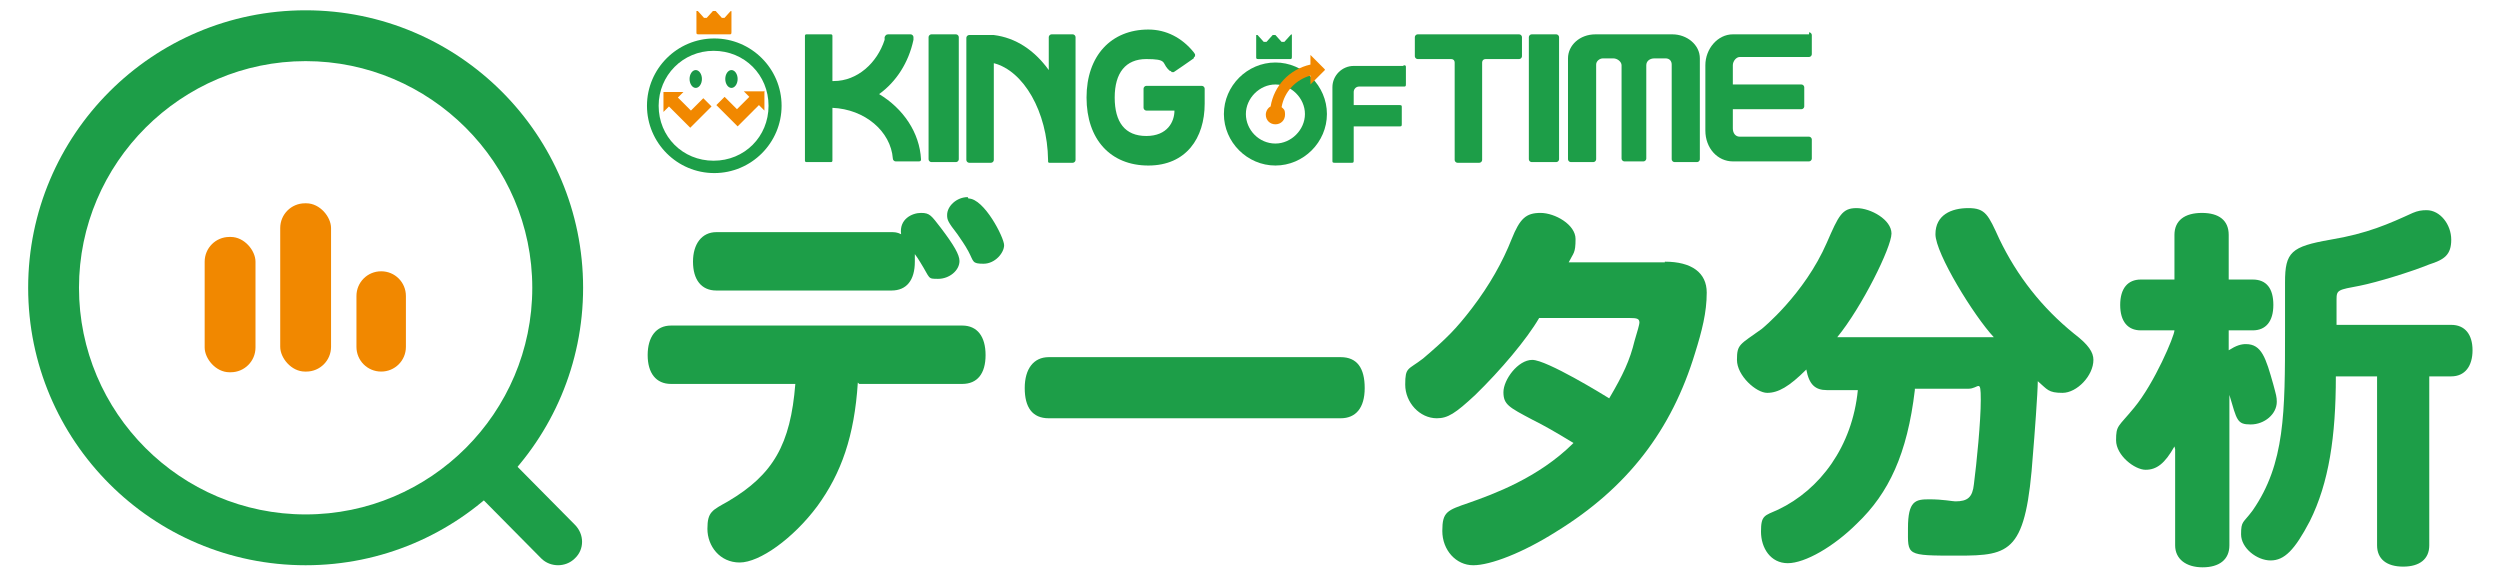 <?xml version="1.0" encoding="UTF-8"?>
<svg id="_レイヤー_1" data-name=" レイヤー 1" xmlns="http://www.w3.org/2000/svg" version="1.1" viewBox="0 0 364 84">
  <defs>
    <style>
      .cls-1 {
        fill: #f18800;
      }

      .cls-1, .cls-2, .cls-3 {
        stroke-width: 0px;
      }

      .cls-2 {
        fill: #199647;
      }

      .cls-3 {
        fill: #1d9e48;
      }
    </style>
  </defs>
  <g>
    <g>
      <path class="cls-3" d="M4.1,41.9c0,22.3,18.1,40.4,40.4,40.4s40.4-18.1,40.4-40.4S66.8,1.5,44.5,1.5,4.1,19.6,4.1,41.9ZM11.5,41.9c0-18.2,14.9-33,33-33s33,14.8,33,33-14.8,33-33,33S11.5,60.1,11.5,41.9Z"/>
      <path class="cls-3" d="M81.3,82.3c-.9,0-1.8-.3-2.5-1l-9.4-9.5c-1.4-1.4-1.4-3.6,0-4.9,1.4-1.4,3.5-1.4,4.9,0l9.4,9.5c1.4,1.4,1.4,3.6,0,4.9-.7.7-1.6,1-2.5,1Z"/>
    </g>
    <g>
      <rect class="cls-1" x="40.8" y="29.6" width="7.4" height="24.5" rx="3.6" ry="3.6"/>
      <rect class="cls-1" x="29.8" y="34.5" width="7.4" height="19.7" rx="3.6" ry="3.6"/>
      <path class="cls-1" d="M55.5,39.5h0c2,0,3.6,1.6,3.6,3.6v7.4c0,2-1.6,3.6-3.6,3.6h0c-2,0-3.6-1.6-3.6-3.6v-7.4c0-2,1.6-3.6,3.6-3.6Z"/>
    </g>
  </g>
  <g>
    <path class="cls-3" d="M124.9,55.7c-.5,7.8-2.4,13.2-5.9,18-3.5,4.7-8.4,8.2-11.3,8.2s-4.7-2.4-4.7-4.9.7-2.7,3-4c6.6-3.9,9.1-8.3,9.8-17.1h-18.1c-2.2,0-3.4-1.6-3.4-4.2s1.2-4.3,3.4-4.3h42.4c2.2,0,3.4,1.6,3.4,4.3s-1.2,4.2-3.4,4.2h-15,0ZM129.8,33.8c.4,0,.8,0,1.4.3-.3-2.2,1.6-3.1,2.9-3.1s1.5.4,2.9,2.2c1.9,2.5,2.7,3.9,2.7,4.8,0,1.4-1.5,2.6-3.1,2.6s-1.1,0-2.6-2.4c-.3-.5-.5-.8-.8-1.2,0,.4,0,.7,0,1.1,0,2.7-1.2,4.2-3.4,4.2h-25.5c-2.2,0-3.4-1.6-3.4-4.2s1.3-4.3,3.4-4.3h25.5ZM141,28.9c2.3,0,5.2,5.7,5.2,6.8s-1.3,2.7-3,2.7-1.4-.3-2.2-1.8c-.6-1.1-1-1.6-1.6-2.5-1.4-1.8-1.5-2.1-1.5-2.8,0-1.3,1.4-2.6,3-2.6h0Z"/>
    <path class="cls-3" d="M152.7,60.9c-2.4,0-3.5-1.6-3.5-4.4s1.3-4.5,3.5-4.5h42.5c2.4,0,3.5,1.6,3.5,4.5s-1.3,4.4-3.5,4.4h-42.5,0Z"/>
    <path class="cls-3" d="M242.4,38.1c3.9,0,6.1,1.6,6.1,4.5s-.7,5.6-1.7,8.8c-3.4,11.2-9.8,19.6-20.2,26-4.9,3.1-9.6,4.9-12.1,4.9s-4.5-2.2-4.5-5,.7-3,3.9-4.1c3.4-1.2,10.1-3.6,15.2-8.7-2.8-1.7-4.2-2.5-6-3.4-3.4-1.8-4.2-2.2-4.2-4s2.1-4.7,4.2-4.7,10.4,5.1,11.2,5.6c2-3.4,3-5.5,3.7-8.4.4-1.3.7-2.4.7-2.6,0-.6-.3-.7-1.5-.7h-13.1c-1.8,3.1-5.6,7.6-9.3,11.2-2.9,2.7-4,3.4-5.6,3.4-2.5,0-4.6-2.3-4.6-4.9s.4-2.1,2.6-3.8c3.4-2.9,4.8-4.3,7.1-7.3,2.6-3.4,4.5-6.8,5.8-10.1,1.2-3,2.1-3.8,4.2-3.8s5.1,1.7,5.1,3.8-.3,2-1,3.4h14v-.2Z"/>
    <path class="cls-3" d="M278.8,56.8c-1.1,9.3-3.8,15-8.4,19.4-3.4,3.4-7.6,5.8-10.1,5.8s-3.9-2.2-3.9-4.6.5-2.3,2.5-3.2c6.1-2.9,10.8-9.2,11.6-17.4h-4.5c-1.7,0-2.6-.8-3-3-2.5,2.5-4.1,3.4-5.7,3.4s-4.4-2.5-4.4-4.8.4-2.2,3.6-4.5c0,0,6.2-5,9.5-12.6,1.7-3.9,2.2-5,4.3-5s5.1,1.7,5.1,3.7-4.3,10.7-7.9,15.1h22.8c-2.9-3.1-8.5-12.2-8.5-15s2.3-3.8,4.8-3.8,2.9,1,4.5,4.5c2.6,5.4,6.2,10,10.9,13.8,2.1,1.6,2.8,2.7,2.8,3.8,0,2.3-2.4,4.8-4.5,4.8s-2.2-.5-3.6-1.7c0,1.6-.5,8.3-.7,10.6-1,14.3-3.2,14.8-10.9,14.8s-7.3,0-7.3-4,1.1-4.2,3.1-4.2,3.4.3,3.8.3c1.8,0,2.5-.6,2.7-2.5.4-3.1,1-9.1,1-12.3s-.3-1.6-1.8-1.6h-7.8Z"/>
    <path class="cls-3" d="M316.6,65c-1.4,2.5-2.6,3.4-4.2,3.4s-4.3-2.1-4.3-4.3.3-1.9,2.6-4.7c3-3.6,5.9-10.5,5.9-11.3h-4.9c-1.9,0-3-1.3-3-3.7s1.1-3.7,3-3.7h4.9v-6.5c0-2.1,1.5-3.2,4-3.2s3.9,1.1,3.9,3.2v6.5h3.5c2,0,3,1.3,3,3.7s-1.1,3.7-3,3.7h-3.5v2.9c1.1-.7,1.8-.9,2.5-.9,2.3,0,2.9,2,4,5.9.4,1.5.5,1.8.5,2.5,0,1.8-1.8,3.3-3.8,3.3s-2-.6-3.1-4.3v21.9c0,2.1-1.5,3.2-3.9,3.2s-4-1.2-4-3.2v-14h0ZM345.8,54.8h-5.7c0,8.7-1,15.5-3.8,21.1-2.2,4.2-3.7,5.7-5.7,5.7s-4.3-1.8-4.3-3.8.3-1.6,1.7-3.5c4.7-6.8,4.7-14.2,4.7-26.1v-7.1c0-4.4.9-5.2,6.6-6.2,5.4-.9,8.5-2.3,12-3.9.7-.3,1.3-.4,2-.4,2,0,3.6,2.1,3.6,4.3s-1,2.9-3.2,3.6c-2.7,1.1-7.6,2.6-10.1,3.1-3.2.6-3.4.6-3.4,2v3.7h16.7c2,0,3.1,1.4,3.1,3.7s-1.1,3.8-3.1,3.8h-3.2v24.6c0,2-1.4,3.1-3.8,3.1s-3.8-1.1-3.8-3.1v-24.6h-.2Z"/>
  </g>
  <g>
    <g>
      <path class="cls-3" d="M139.2,5h-3.6c-.2,0-.4.2-.4.4v17.8c0,.2.2.4.4.4h3.6c.2,0,.4-.2.4-.4V5.4c0-.2-.2-.4-.4-.4Z"/>
      <path class="cls-3" d="M174.7,12.5h-7.8c-.2,0-.4.2-.4.4v2.8c0,.2.2.4.4.4h4.1c0,1.6-1,3.7-4.1,3.7s-4.6-2-4.6-5.6,1.6-5.6,4.6-5.6,2.3.5,3.1,1.4c0,0,.2.2.3.3,0,0,.2,0,.3.2h.3s2.8-1.9,2.9-2c0,0,0-.2.2-.3v-.3l-.2-.3c-1.7-2.1-4-3.3-6.6-3.3-5.4,0-9,3.8-9,9.9s3.5,9.9,9,9.9,8.2-4,8.2-9v-2.2c0-.2-.2-.4-.4-.4h-.2Z"/>
      <path class="cls-3" d="M134.1,23.2c-.2-3.9-2.6-7.4-6.1-9.5,2.5-1.8,4.3-4.6,5-7.9v-.4c0-.2-.2-.4-.4-.4h-3.3c-.3,0-.4.2-.5.4,0,.2,0,.4,0,.4-1.1,3.4-4,6-7.4,6h-.2v-6.6c0,0,0-.2-.2-.2h-3.6c0,0-.2,0-.2.2v18.2c0,0,0,.2.2.2h3.6c0,0,.2,0,.2-.2v-7.7c4.7.2,8.5,3.4,8.8,7.4h0c0,.2.2.4.4.4s0,0,0,0h3.3c.2,0,.4,0,.4-.3v-.2h0Z"/>
      <path class="cls-3" d="M156.3,5h-3.2c-.2,0-.4.2-.4.4v4.8c-2.1-2.9-4.8-4.7-8-5.1h-3.6c-.2,0-.4.2-.4.4v17.8c0,.2.2.4.4.4h3.2c.2,0,.4-.2.4-.4v-14.1c4.3,1.1,7.8,7,7.9,14.1v.2q0,.2.2.2h3.4c.2,0,.4-.2.4-.4V5.4c0-.2-.2-.4-.4-.4h0Z"/>
    </g>
    <g>
      <path class="cls-3" d="M221.3,5h-14.9c-.2,0-.4.2-.4.4v2.8c0,.2.2.4.4.4h4.9c.3,0,.5.2.5.5v14.2c0,.2.2.4.4.4h3.2c.2,0,.4-.2.4-.4v-14.2c0-.3.2-.5.5-.5h4.9c.2,0,.4-.2.4-.4v-2.8c0-.2-.2-.4-.4-.4h0Z"/>
      <path class="cls-3" d="M223,5h3.6c.2,0,.4.2.4.4v17.8c0,.2-.2.4-.4.4h-3.6c-.2,0-.4-.2-.4-.4V5.4c0-.2.2-.4.4-.4Z"/>
      <path class="cls-3" d="M243.1,5h-10.8c-2.3,0-4,1.6-4,3.5h0v14.7c0,.2.2.4.4.4h3.3c.2,0,.4-.2.4-.4v-13.8c0-.5.5-.9,1-.9h1.5c.6,0,1.2.5,1.2,1v13.6c0,.2.2.4.4.4h2.8c.2,0,.4-.2.4-.4v-13.6c0-.6.5-1,1.2-1h1.6c.6,0,.9.4.9.9v13.8c0,.2.2.4.4.4h3.3c.2,0,.4-.2.4-.4v-14.7c0-2-1.9-3.5-4-3.5h0Z"/>
      <path class="cls-3" d="M263.4,5h-11.1c-2.2,0-4,2.1-4,4.5v9.5c0,2.6,1.8,4.5,4,4.5h11.1c.2,0,.4-.2.4-.4v-2.8c0-.2-.2-.4-.4-.4h-10.1c-.6,0-1-.5-1-1.2v-2.8h10c.2,0,.4-.2.4-.4v-2.8c0-.2-.2-.4-.4-.4h-10v-2.8c0-.6.5-1.2,1-1.2h10.1c.2,0,.4-.2.4-.4v-2.8c0-.2-.2-.4-.4-.4h0Z"/>
    </g>
    <path class="cls-3" d="M204.3,9.6h-7.2c-1.7,0-3.1,1.4-3.1,3.1v10.7c0,.2,0,.3.3.3h2.5c.2,0,.3,0,.3-.3v-5h6.7c.2,0,.3,0,.3-.3v-2.5c0-.2,0-.3-.3-.3h-6.7v-1.9c0-.4.3-.8.8-.8h6.5c.2,0,.3,0,.3-.3v-2.5c0-.2,0-.3-.3-.3h0Z"/>
    <path class="cls-3" d="M183.5,8.6h4.3c.2,0,.3,0,.3-.3v-3.2q0-.2-.2,0l-.9,1c0,0-.3,0-.4,0l-.9-1c0,0-.3,0-.4,0l-.9,1c0,0-.3,0-.4,0l-.9-1c0,0-.2,0-.2,0v3.2c0,.2,0,.3.3.3h.2Z"/>
    <path class="cls-3" d="M185.7,9.1c-4.1,0-7.5,3.4-7.5,7.5s3.4,7.5,7.5,7.5,7.5-3.4,7.5-7.5-3.4-7.5-7.5-7.5ZM185.7,20.9c-2.4,0-4.3-2-4.3-4.3s2-4.3,4.3-4.3,4.3,2,4.3,4.3-2,4.3-4.3,4.3Z"/>
    <path class="cls-1" d="M192.9,10.1l-2.1-2.1v1.4c-3.1.7-5.3,3.1-5.8,6.1-.4.2-.7.7-.7,1.2,0,.8.6,1.4,1.4,1.4s1.4-.6,1.4-1.4-.2-.8-.5-1.1c.4-2.3,2.1-4,4.2-4.6v1.3l2.1-2.1h0Z"/>
    <path class="cls-1" d="M105.5,2.6c0,0-.3,0-.4,0l-.9-1c0,0-.3,0-.4,0l-.9,1c0,0-.3,0-.4,0l-.9-1c0,0-.2,0-.2,0v3.1c0,.2,0,.3.3.3h4.5c.2,0,.3,0,.3-.3V1.7q0-.2-.2,0l-.9,1h0Z"/>
    <path class="cls-3" d="M94.2,15.4c0,5.4,4.4,9.8,9.8,9.8s9.8-4.4,9.8-9.8-4.4-9.8-9.8-9.8-9.8,4.4-9.8,9.8ZM95.9,15.4c0-4.4,3.5-8,8-8s8,3.5,8,8-3.5,8-8,8-8-3.5-8-8Z"/>
    <path class="cls-2" d="M105.6,11.5c0,.7.4,1.3.9,1.3s.9-.6.9-1.3-.4-1.3-.9-1.3-.9.6-.9,1.3Z"/>
    <path class="cls-2" d="M102.2,11.5c0,.7-.4,1.3-.9,1.3s-.9-.6-.9-1.3.4-1.3.9-1.3.9.6.9,1.3Z"/>
    <g>
      <path class="cls-1" d="M100.5,16c-.7-.7-1.8-1.8-1.8-1.8l.8-.8h-2.9v2.9l.8-.8,3.1,3.1,3.1-3.1-1.2-1.2s-1.1,1.1-1.8,1.8h0Z"/>
      <path class="cls-1" d="M111.2,13.3h-2.9l.8.8s-1.1,1.1-1.8,1.8c-.7-.7-1.8-1.8-1.8-1.8l-1.2,1.2,3.1,3.1,3.1-3.1.8.8v-2.9h0Z"/>
    </g>
  </g>
</svg>